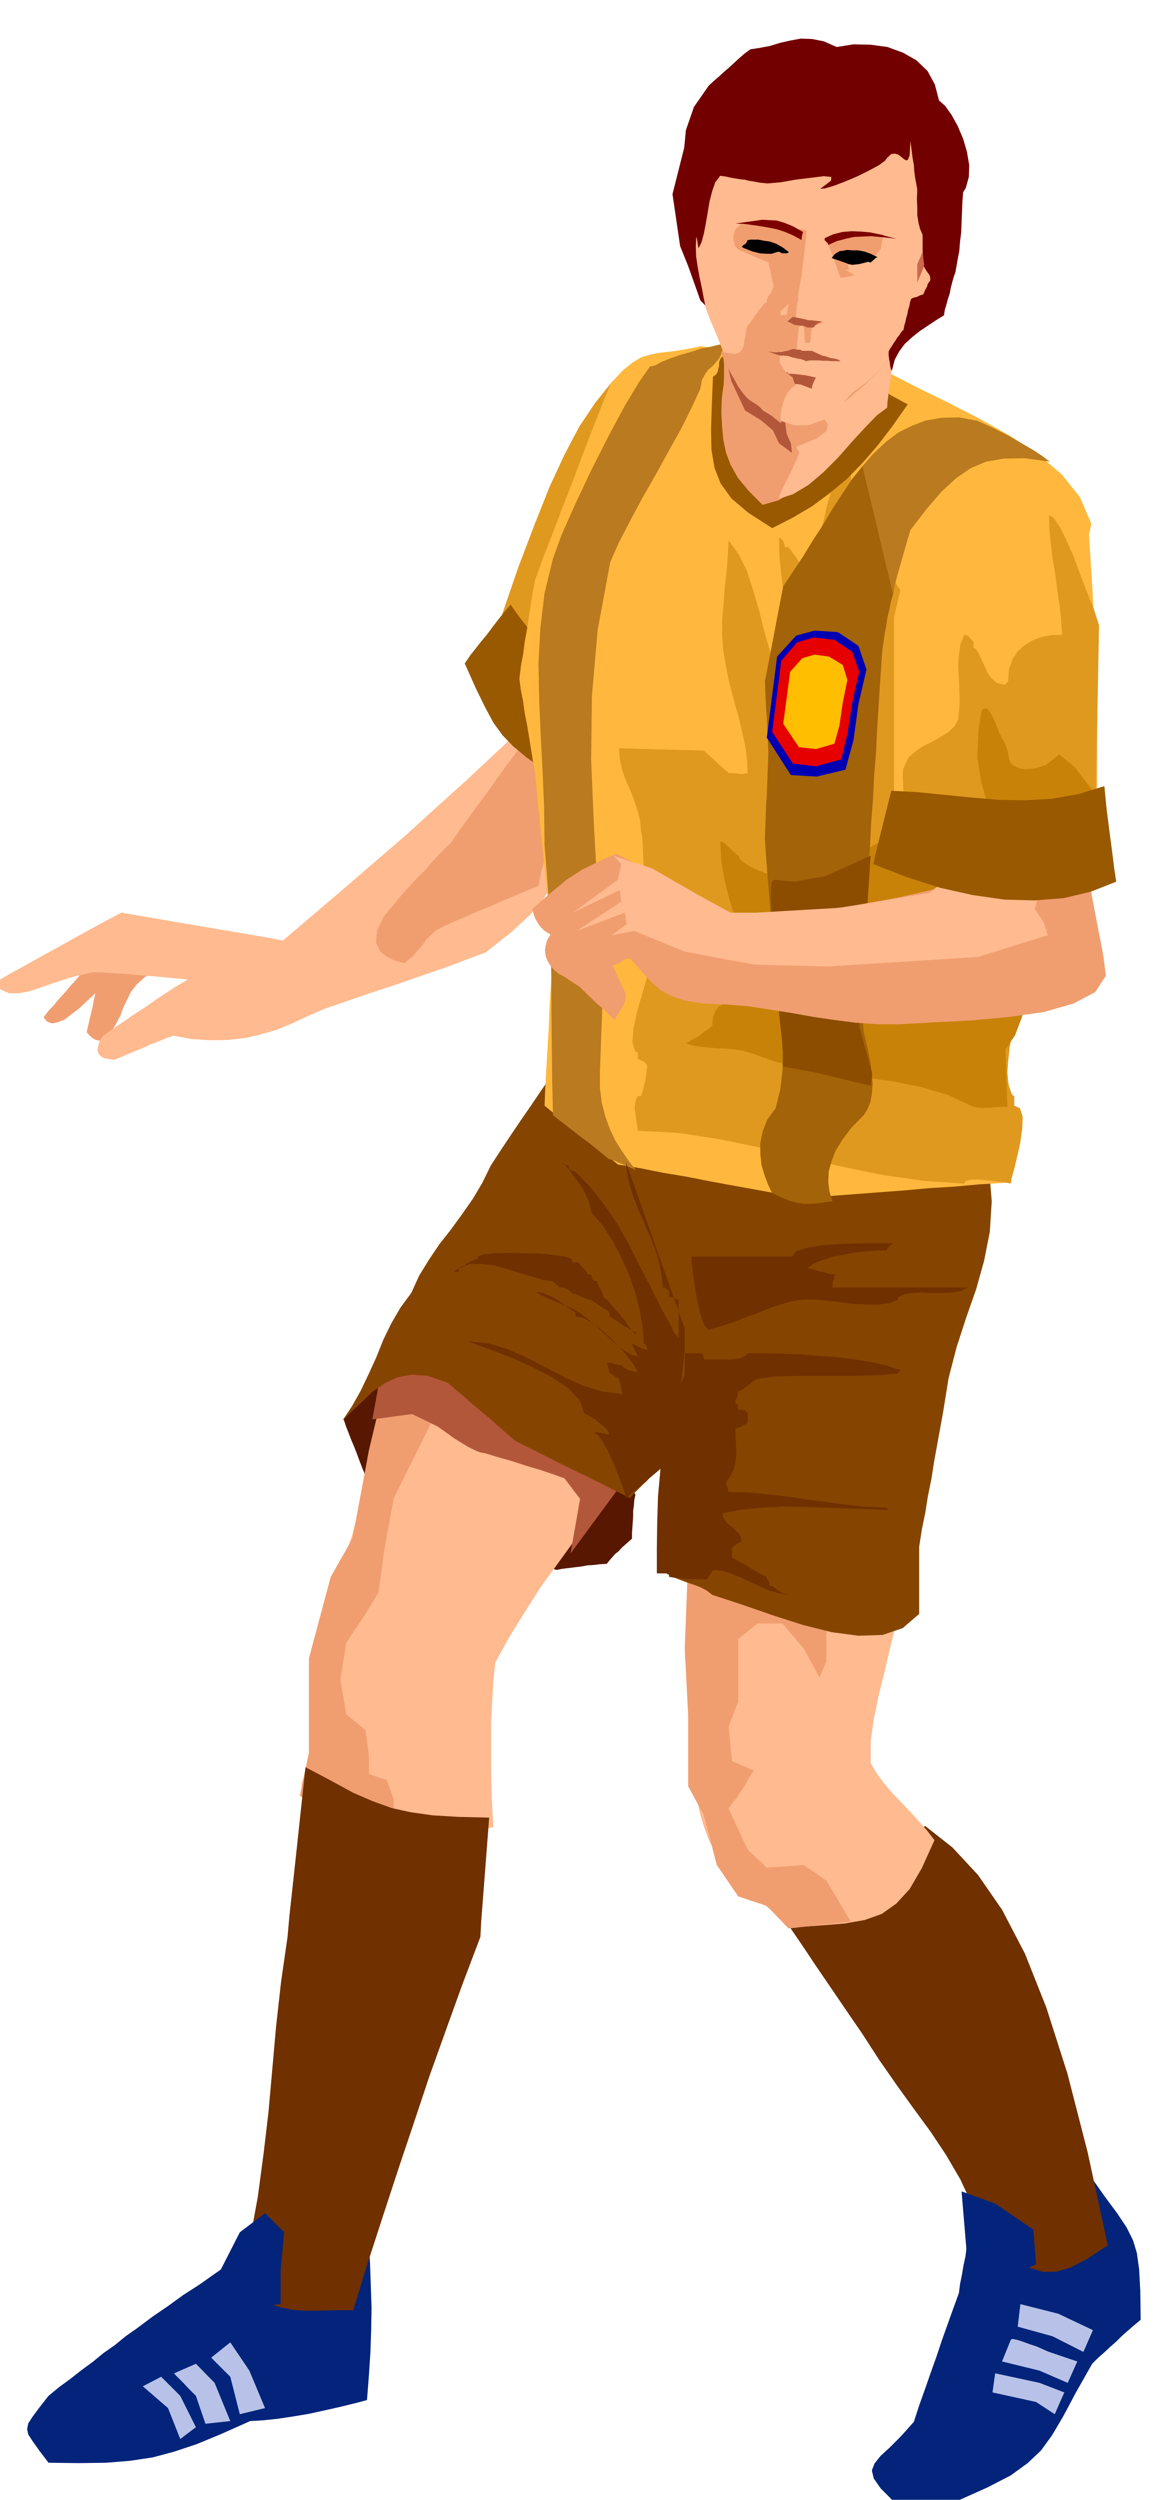 <svg xmlns="http://www.w3.org/2000/svg" width="490.455" height="1056.95" fill-rule="evenodd" stroke-linecap="round" preserveAspectRatio="none" viewBox="0 0 3035 6541"><style>.brush1{fill:#03247a}.pen1{stroke:none}.brush2{fill:#703000}.brush4{fill:#ffba8f}.brush5{fill:#f09e70}.brush6{fill:#b3573b}.brush8{fill:#e0991f}.brush9{fill:#995900}.brush10{fill:#ffb83d}.brush11{fill:#ba7a1f}.brush12{fill:#c98208}.brush19{fill:#730000}.brush21{fill:#000}.brush22{fill:#7d0000}</style><path d="m2849 5685 43 61 34 46 24 36 17 34 10 33 6 43 3 56 1 76-17 14-16 14-16 14-15 15-16 14-16 15-16 14-15 15-43 76-33 62-29 49-29 40-35 33-44 32-60 31-78 35h-64l-20 1h-21l-21 1h-21l-21 1-35-35-18-26-5-21 7-18 16-20 24-22 29-29 34-38 14-43 15-42 15-43 15-42 14-42 15-42 15-42 15-41 3-24 5-24 4-24 5-23 3-23 5-23 4-23 5-22 13-7 35-16 50-22 58-24 55-25 49-20 33-14 11-1z" class="pen1 brush1"/><path d="m2423 4778 71 56 67 72 63 91 60 115 56 141 55 172 53 206 53 244-53 35-44 23-38 11-33 1-34-10-34-19-40-27-46-34-31-81-33-71-38-65-40-60-44-60-44-61-46-66-46-71-31-45-30-44-30-44-30-44-30-45-30-44-30-44-29-44 53-24 51-24 49-24 49-23 48-24 50-23 51-23 55-23z" class="pen1 brush2"/><path d="m961 5798 4 63 4 61 2 58 2 59-1 57-2 59-4 61-5 64-34 9-37 9-40 9-41 9-42 7-40 6-38 4-34 2-74 33-65 27-60 20-56 15-60 9-62 5-71 1-80-1-25-33-17-24-11-17-3-14 3-15 11-17 17-23 25-32 28-23 30-22 28-22 30-22 28-23 30-21 28-23 30-21 40-30 41-28 40-29 42-27 41-29 41-28 41-29 42-28 11-3 33-5 45-9 52-9 50-11 45-11 29-10 9-8z" class="pen1 brush1"/><path d="m900 3714 6 18 7 18 7 18 8 19 7 18 7 19 7 18 8 19 28 19 29 20 29 19 29 20 28 19 30 20 28 19 30 20 33 11 33 12 33 11 34 12 33 11 35 11 33 11 35 12 15-3 17-2 16-2 17-2 16-3 17-1 16-2 18-1 7-9 8-9 7-8 9-7 8-9 9-8 9-8 9-8v-15l1-14 1-15 1-14v-15l2-14 1-14 3-14-12-19-12-19-12-18-11-18-12-19-12-18-11-19-11-18-44-21-42-20-44-21-42-20-44-21-43-21-43-21-43-20-41-15-41-6-41 2-40 11-41 18-41 27-41 35-40 44z" class="pen1" style="fill:#571700"/><path d="m1802 4110 1 64 2 65 1 64 2 65 1 64 2 65 2 64 2 66 3 38 6 38 8 38 11 38 14 37 19 38 23 37 30 39 18 13 19 14 18 13 19 15 18 14 20 15 19 14 20 15 71-5 61-5 52-9 45-16 38-27 35-38 32-55 33-73-20-26-22-25-23-25-23-24-24-25-21-25-19-26-15-26v-56l8-58 13-63 16-65 16-68 17-68 13-70 10-69-74-4-71 1-71 3-70 6-71 4-70 4-72 1-72-1z" class="pen1 brush4"/><path d="m2180 4133-16 140v73l-18 43-41-75-56-66h-66l-50 41v163l-25 66 9 90 57 25-13 20-11 20-12 17-9 15-10 11-6 9-4 5-1 3 50 107 50 47 97-7 59 41 64 107-163 18-57-59-75-25-56-82-34-131-41-75v-188l-9-172 9-231 15 2 41 6 58 9 69 11 67 9 62 8 45 5h21z" class="pen1 brush5"/><path d="m1056 3587-25 59-20 56-18 53-14 52-15 51-13 53-15 54-16 59-18 49-14 48-14 46-12 46-12 45-9 48-9 49-7 54-3 34-2 34-2 32-2 33-5 31-5 32-8 33-9 34 65 44 60 36 57 26 57 18 58 8h62l67-8 77-15-3-48-2-53-1-56v-117l3-56 3-54 5-47 37-67 41-66 42-66 46-63 47-65 48-62 49-62 50-59-78-56-70-50-67-46-65-38-69-31-74-21-83-12-95 1z" class="pen1 brush4"/><path d="m1179 3623-148 297-24 131-16 116-34 56-50 75-16 97 16 91 50 41 9 66v49l47 16 18 50v98l-74-7-172-100 24-113v-247l57-213 57-100 43-231 41-172 138-50 56-16-22 66z" class="pen1 brush5"/><path d="m975 3714 104-14 66 32 3 2 10 7 14 10 18 13 18 11 18 11 16 8 14 6 16 3 29 9 36 10 40 13 37 11 33 11 22 8 9 3 41 54-25 143 154-209-612-353-32 52-29 159z" class="pen1 brush6"/><path d="m2590 3059 7 84-5 80-15 76-21 75-26 74-25 77-21 81-14 87-8 44-8 44-8 44-7 45-9 44-7 44-9 44-7 45v176l-43 37-53 18-63 2-69-9-76-19-78-25-81-28-79-26-14-11-15-8-18-7-18-6-19-7-17-7-16-8-12-9-4-34v-35l2-36 3-36 2-36 2-36v-34l-3-32-12 10-11 12-11 10-10 12-12 11-11 11-11 11-10 12-38-19-38-19-38-19-37-18-39-19-37-19-38-19-36-18-23-20-22-19-22-20-22-18-23-19-21-19-23-19-21-18-52-18-43-3-37 7-33 16-31 21-27 26-27 25-26 26 26-39 23-41 21-44 20-44 18-45 21-43 24-41 28-38 21-46 26-42 27-40 30-38 29-40 28-40 25-42 22-45 26-40 26-39 27-40 27-39 27-40 27-39 27-39 28-39 47 14 125 38 176 53 202 61 200 60 175 52 121 35 44 11z" class="pen1" style="fill:#854500"/><path d="m259 2565-5 16-4 17-4 17-3 17-4 17-4 17-4 17-4 18 7 8 8 7 9 5 9 2 8-2 9-5 9-9 9-13 11-19 10-19 7-20 10-20 10-21 16-20 21-19 31-16-4-11-3-10-4-10-3-10-18 8-18 8-17 8-17 9-18 7-17 8-17 9-16 9z" class="pen1 brush5"/><path d="m227 2533-15 15-14 17-14 15-14 17-15 16-13 16-15 16-13 17 9 11 13 5 15-3 18-7 18-14 21-16 21-20 23-21 14-12 15-11 15-11 15-11 15-12 15-10 15-12 16-10-19 3-18 3-18 3-18 3-18 3-18 3-18 3-18 4z" class="pen1 brush5"/><path d="m1376 1897-78 73-78 73-79 71-78 71-80 69-80 69-81 69-81 69-54-10-53-9-53-9-53-9-53-9-52-9-53-9-52-9-42 22-42 23-42 23-41 23-42 23-41 23-42 23-41 24 18 18 21 9h24l29-5 32-11 38-13 44-14 52-12 31 1 31 2 31 2 31 3 30 2 32 3 31 3 32 3-29 17-28 18-27 18-27 19-28 18-28 19-28 19-27 19-9 14-4 13-2 11 3 9 5 6 9 6 12 2 16 2 19-8 19-8 19-8 20-8 19-9 19-7 19-8 20-7 49 9 49 3 46-1 45-5 42-10 41-12 39-16 38-18 46-20 58-20 64-22 67-22 66-23 64-22 56-21 48-18 67-53 49-45 33-39 22-34 11-32 8-29 4-29 7-29-13-39-12-38-12-38-12-38-12-39-12-38-12-38-12-37z" class="pen1 brush4"/><path d="m1369 1946-24 32-24 32-23 32-23 33-24 32-24 33-23 32-23 33-18 17-17 18-17 18-16 19-18 18-17 18-17 18-16 19-40 48-18 39-2 30 10 22 16 13 19 10 17 5 12 3 12-10 13-11 11-13 11-13 10-14 12-12 12-12 16-8 31-15 32-13 31-14 33-13 31-14 32-13 32-14 32-13 3-15 3-15 3-14 4-13 3-15 4-13 3-15 4-13-3-35-1-34-2-34-1-34-3-34-1-34-2-34-1-33-7 1-7 2-7 1-6 2-7 1-7 2-7 2-6 2z" class="pen1 brush5"/><path d="m1650 956-49 45-43 54-41 61-39 74-39 84-39 98-43 113-45 131-12 14-10 15-12 15-10 15-12 15-10 15-12 15-10 16 24 63 22 50 21 38 23 32 27 27 35 27 45 30 59 39 21-137 21-136 21-135 22-135 21-136 21-136 21-136 22-135z" class="pen1 brush8"/><path d="m1217 1736 29 65 25 51 21 39 24 33 27 28 36 30 47 33 63 42 3-30 4-28 4-30 5-28 3-30 4-29 4-29 5-29-24-32-22-30-24-30-22-29-24-30-22-29-24-31-22-31-17 20-15 19-14 18-14 19-15 18-15 19-15 19-15 22z" class="pen1 brush9"/><path d="m2334 979 68 35 78 38 80 41 81 45 74 48 65 55 48 60 30 70-9 39-11 36-14 31-15 32-16 30-14 32-12 35-7 41-19 106-18 107-18 107-18 107-18 106-18 106-18 106-18 107 2 74 2 75 2 75 2 75 1 74 3 74 1 74 3 75-67 4-66 6-66 4-66 6-67 5-66 5-66 5-66 6-61-12-60-11-61-11-60-11-61-12-60-10-60-12-60-10-25-20-24-19-24-20-24-18-24-20-24-19-24-19-23-19 2-51 3-51 3-51 3-51 2-52 3-51 3-52 3-51-6-59-6-57-6-59-6-57-6-59-6-58-6-58-5-57-6-31-5-31-5-31-5-30-6-30-4-30-6-30-4-30 4-33 6-32 4-32 6-32 5-33 5-32 5-32 6-32 23-63 25-64 25-66 26-66 25-67 25-65 25-64 25-61 31-33 26-21 22-13 23-7 24-5 29-3 35-5 46-9 61 9 62 9 62 9 63 10 62 9 62 9 63 9 63 9z" class="pen1 brush10"/><path d="m2583 1695-183-93-30-40-29-43-29-46-26-46-24-48-18-47-12-47-4-43-7-7-9-9-16 9-11 23-9 30-10 33-8 36-9 35-5 34-4 30-1 26h-7l-4 4-4 5v7l-10-6-9-7-8-9-7-9-7-11-7-9-6-9-5-6h-9l-2-8-3-8-6-7-5-2 1 49 5 49 6 49 8 49 7 47 6 48 5 47 2 47h-24l-23-42-17-47-15-52-13-53-16-54-16-50-22-44-26-36-2 38-3 41-5 42-3 44-4 42v42l3 40 7 39 6 33 9 35 9 34 10 35 8 35 8 35 5 36 2 38-6 1-6 1h-10l-7-1-6-1h-15l-65-59-222-6 2 28 6 28 9 26 12 27 10 25 9 27 7 27 3 31 2 9 2 20 1 27 1 30-2 29-3 26-7 18-9 7v50l7 2 10 7 9 8 5 8 7 2 10 5 8 5 9 3-5 27-11 39-15 46-15 51-14 48-10 46-3 37 8 26h6v18l16 7 9 9-1 9-1 11-2 12-2 12-3 10-2 11-3 8-2 8h-9l-5 9-2 12-1 11 2 13 1 12 2 12 2 11 1 11 103 5 106 16 108 22 110 26 109 25 108 22 107 15 104 7 4-7 12-3 17-1 22 2 20 2 21 3 16 2 10 2 2-14 7-25 8-33 8-36 5-37 1-30-7-22-15-7v-25l-4-2-3-4-2-6-2-6-3-8-1-6-1-6v-2l-2-22 2-29 4-35 6-37 6-37 6-34 5-27 5-17 16-84 9-88 4-90 4-90 2-91 7-87 12-84 21-77v-6l1-6v-6l1-6v-6l2-6 1-6 4-6-13-21-15-20-19-22-20-20-23-20-23-16-23-13-21-8-2-7-4-5-5-4h-5z" class="pen1 brush8"/><path d="m1834 1017-23 50-28 56-33 59-34 62-35 61-32 60-29 56-22 50-33 178-15 172-2 168 7 165 9 162 10 162 3 162-6 165v42l5 39 9 35 12 33 14 30 17 27 18 26 20 26-9-5-9-4-9-4-9-4-10-4-9-4-9-3-9-3-18-15-18-15-18-14-18-13-19-15-18-14-18-14-18-14-2-90-1-88-1-89v-87l-2-88-3-88-6-89-7-88-1-95-4-95-5-95-4-94-2-95 5-93 11-92 22-90 22-61 35-79 42-89 45-89 44-82 38-63 28-40 14-3 16-9 23-9 25-9 29-8 27-9 26-5 20-5 15-2-6 21-7 16-10 12-9 10-11 9-8 12-8 15-4 22z" class="pen1 brush11"/><path d="m2031 2293-11-4-14-4-16-6-15-6-16-9-13-8-9-9-2-8-5-2-5-5-7-6-6-6-8-7-6-6-7-4-5-1 3 53 9 51 12 48 15 47 14 46 13 49 9 50 4 55-19 7-18 6-18 5-14 7-14 8-9 12-6 16-2 23-5 3-7 6-11 7-11 9-12 7-11 6-8 5-3 2 18 6 21 3 21 2 23 2 22 1 22 2 20 3 21 6 69 24 74 17 76 12 77 11 75 10 75 15 71 21 67 31 9 2 11 1h24l11-2h12l11-1h11l-5-150 25-37 18-47 12-55 8-59 2-61 1-58v-97l-8 2-8 2-36-2-40-2-44-6-44-7-44-11-40-14-35-17-25-20v-9l-6-2-6-1-7-2h-6l-1-8-1-8-1-8-1-7-2-8-1-7v-15l-167 91v4l-9 3-13 3-18 3-19 3-22 1-21 1-23 1-20 1z" class="pen1 brush12"/><path d="m2339 1554-80-335-28 35-26 39-26 40-25 42-26 40-25 41-26 39-26 39-6 31-6 31-6 31-6 32-6 31-6 31-6 31-6 31 1 23 1 24 1 23 2 24 1 22 1 24 1 22 1 24-1 27-1 29-1 27-1 29-2 28-1 29-1 28-1 30 3 43 3 41 3 39 3 38 3 38 3 40 3 41 4 46 2 42 6 45 5 47 6 49 2 48v50l-6 49-12 48-22 30-12 31-6 29v30l3 28 8 27 9 24 11 23 24 11 21 9 19 5 19 3h16l18-1 19-3 22-3-8-25-3-25 1-27 7-26 11-29 18-29 24-32 32-32 9-15 8-18 4-22 2-25-2-30-4-32-8-36-9-39-7-71-2-65 1-61 5-58 5-57 5-56 5-57 4-58 3-63 5-62 3-62 5-62 3-63 4-63 4-62 4-61 2-22 3-21 3-21 4-20 3-21 5-21 4-20 6-20z" class="pen1" style="fill:#a36308"/><path d="m2026 2302 54 5 80-14 120-54-30 446 34 125-4 31-150-36-79-14v-40l-11-100-14-215-1-6-2-14-2-21-1-23-2-25 1-21 2-17 5-7z" class="pen1" style="fill:#8c4d00"/><path d="m2842 2250 5 31 6 31 6 31 6 32 6 31 6 31 6 31 6 31 7 54-28 43-57 30-77 22-92 13-98 9-98 5-89 5h-59l-57-4-55-7-55-8-56-10-57-9-58-9-61-5-57-2-45-7-37-12-28-15-24-20-20-21-19-22-19-21h-7l-6 2-5 3-5 4-6 3-5 3-6 1-5 2 12 28 10 21 7 15 5 13-1 11-4 14-10 17-15 24-12-12-12-11-11-11-11-9-11-11-11-10-11-11-11-11-7-5-7-4-7-5-7-4-8-6-7-4-6-4-6-2-14-12-10-12-7-12-4-12-2-14 2-13 4-15 9-14-9-5-8-5-7-7-6-7-6-10-5-9-4-12-3-11 35-32 29-24 24-20 23-15 22-14 25-12 28-14 34-14 32 16 34 18 35 18 36 19 35 18 36 18 33 18 33 18 31 13 59 5 79-4 94-9 99-15 100-18 92-21 80-21-5-12-8-12-12-13-13-13-14-13-11-12-9-12-3-9 49 4 49 5 49 5 49 5 49 4 50 5 49 5 51 6z" class="pen1 brush5"/><path d="m2259 1219 80 335 4-21 5-21 6-21 6-21 6-21 6-21 6-21 6-20 43-56 39-45 38-35 38-26 40-17 47-8 54-1 66 9-20-15-21-14-24-14-24-14-27-15-26-13-25-12-23-10-48-9-44 1-42 7-37 14-36 18-33 25-31 29-29 33z" class="pen1 brush11"/><path d="m2035 1718-27 212 63 98 68 4 75-18 21-77 13-95 21-90-21-62-54-36-61-4-48 13-50 55z" class="pen1" style="fill:#0000b3"/><path d="m2046 1729-24 186 54 83 61 7 66-18 16-66 13-83 18-80-18-52-47-32-55-6-43 13-41 48z" class="pen1" style="fill:#e60000"/><path d="m2069 1758-18 136 41 61 45 5 48-14 13-47 9-61 12-59-12-39-36-22-38-5-32 9-32 36z" class="pen1" style="fill:#ffbf00"/><path d="m1281 4756-3 39-3 39-3 39-3 39-3 39-3 39-3 39-2 39-47 124-44 122-43 120-40 120-40 119-40 122-40 123-39 127h-48l-41 1h-37l-33-2-33-7-33-11-36-19-38-26 28-118 21-114 15-112 13-110 10-112 10-113 13-116 17-118 5-56 6-55 6-55 6-55 6-56 6-56 6-56 6-55 68 36 57 31 51 22 50 18 50 11 57 8 66 4 82 2z" class="pen1 brush2"/><path d="m1607 2239 20 22-9 41-118 86 123-59 4 30-117 77 126-48 5 30-39 29 59-11 132 54 106 20 77 14 191 5 394-25 183-57-11-34-23-34 18-77-237-11-57 45-229 39-224 13h-68l-86-47-118-68-5-2-12-4-17-6-19-5-20-7-16-5-11-4-2-1z" class="pen1 brush4"/><path d="m2540 5997-22-263 88 32 100 68 7 91-173 72zm-1987-9 75-147 66-50 50 50-9 100v88l-213 18v-3l4-6 5-9 6-9 5-11 6-9 3-8 2-4z" class="pen1 brush1"/><path d="m374 6244 66 57 32 81 41-31-41-82-50-50-48 25zm82-34 57-25 49 50 41 100-65 7-25-73-4-4-7-7-11-11-10-11-12-12-9-9-5-6 1 1zm97-41 50 50 25 98 66-16-41-98-50-74-50 40zm2046 91 114 25 49 32 25-57-65-25-116-25-7 50zm48-138-23 57 98 24 74 32 25-56-74-25-5-2-11-5-16-7-18-6-19-7-16-5-11-2-4 2zm18-34 91 25 81 41 25-57-91-43-99-25-7 59z" class="pen1" style="fill:#b8c2e8"/><path d="m1777 3698-9 81v-34l3-33 4-33 5-32 4-33 4-32 3-33 2-33-4-4-5-4-5-6-5-5-6-7-4-5-3-6v-3l-29-52-27-54-29-56-28-56-31-55-34-50-37-47-39-40-3-1-6-1-4-3-3-2-2-4v-5l-6-1-5-1-4-3-1-4 9 10 12 15 12 16 13 18 11 18 9 19 6 17 3 18 29 33 26 40 23 43 21 47 16 46 12 47 8 45 3 43 4 1 3 4 1 5 1 6-6-1-6-2-6-3-5-2-10-6-7-2 2 7 5 10 5 8 3 9-18-6-21-13-24-19-24-22-26-24-25-21-23-16-20-10-46-18-27-12-11-8 4-1 13 3 23 10 28 17 34 25v9l20 4 23 13 25 18 25 23 23 23 21 25 16 22 10 19-4-1-5-1-7-2-7-2-7-3-5-3-4-3-1-3-6-1-6-1-5-1-4-1-5-2-5-1h-10v2l3 7 2 8 2 8 6 5 7 5 6 4 6 2 1 7 3 10 1 6 2 6 1 6 1 6-53-7-49-15-49-22-48-25-50-26-49-22-52-16-54-5 26 10 42 15 49 19 53 24 50 26 43 29 29 31 12 34 7 3 10 6 11 7 11 9 10 8 9 8 5 8 3 7-4-1-4-1-5-1h-5l-6-2-6-1h-11l10 6 13 18 14 25 14 31 12 30 11 28 7 21 3 13 97-82 11 2 6-8 1-16 1-22-1-27 3-26 6-24 14-19z" class="pen1 brush2"/><path d="m1793 3476-154-435 5 41 12 42 15 40 18 41 17 39 15 41 10 41 5 43h7v1l1 2v1l1 1 2 1 5 1v18h6l6 3 6 2 7 2v115l5 6 6 6 3 6 2 7h43l3 1 3 4v5l1 6h48l18 1 17-2 14-3 11-5 7-7h44l47 1 47 2 49 4 47 3 46 6 43 7 40 9 37 12-8 9-44 4-64 2h-152l-63 2-37 5-7 1-7 4-8 5-7 7-8 5-7 6-7 4-6 2-1 5-1 5-1 4-1 4-3 7v7l3 1 3 4v5l1 6h16l9 9v25l-9 5-8 5-9 3-6 2v18l1 19 1 18v18l-3 17-4 18-8 16-12 17v5l3 6 2 7 2 7 50 1 52 5 53 6 54 8 52 7 53 7 50 5 49 2 6 6-54-2-55-2-56-2-56-2-57-1-54 3-53 5-50 10 2 10 5 10 8 8 10 8 8 7 9 9 5 9 3 12-16 9-9 9v25l12 6 12 7 12 6 12 8 11 6 11 7 10 5 11 5v7h1l2 1h1l1 3 1 4 1 8h3l6 3 6 4 7 5 6 4 8 4 7 2 7 2-25-4-25-7-25-11-24-11-25-12-25-10-25-8-24-2-3 6-5 7-5 6-2 6-12-1h-42l-15-2-13-1-11-2-7-1v-9h-32v-66l1-67 2-68 6-67 8-67 13-65 18-62 25-57v-122z" class="pen1 brush2"/><path d="m1867 3476 28-8 30-10 30-12 31-11 29-12 30-10 27-8 27-4 24-1 31 2 35 4 38 5 37 2 34 1 30-4 24-9v-7l17-8 23-3 25-1 28 2 26-1 25-1 21-4 17-9h-354v-12l1-5 2-3 2-8 2-6-10-1-10-2-10-3-10-2-10-3-9-3-8-2h-6l15-12 23-9 27-9 31-6 31-6 30-3 27-2h23l4-7 6-6 6-4 6-1-14-1h-75l-49 2-49 3-42 7-29 9-11 14h-263v17l4 30 5 35 7 38 8 33 9 26 11 13 12-4zm-222-7-7-11-8-10-8-10-8-9-9-10-7-8-6-7-3-3-9-7-1-7-2-6-3-5-2-4-3-5-3-4-2-5v-5l-6-2-4-1-3-3-1-3-2-7v-2h-9l-3-7-7-8-8-9-7-8h-16v-9l-18-6-28-4-38-4-40-1-42-1-36 1-29 3-16 6v6l-6 1-8 4-11 5-10 7-11 5-9 6-6 4-2 2h13v-9l27-11 32-1 33 4 36 10 33 10 33 10 28 8 25 4 18 16h7l5 1 6 3 9 5 5 7h6l6 2 6 3 6 3 6 2 6 3 7 2 7 1 3 3 6 4 6 4 9 6 7 4 7 4 5 4 5 5v9l2 1 7 5 9 6 12 8 11 7 12 7 9 5 6 2v7l-19-23z" class="pen1 brush2"/><path d="m1804 338-43 170 20 136 21 52 32 90 38 39-29-243-39-244z" class="pen1 brush19"/><path d="m2377 1058-40 57-39 51-40 46-41 42-45 37-46 34-51 30-53 27-62-40-44-37-29-40-16-41-8-47-1-54 2-64 3-73 7-5 5-7 2-9 2-8v-9l3-8 4-6 9-3 27 5 28 8 26 9 27 10 26 9 26 9 27 8 28 6h20l20 1 21 1 21 1h20l20 1 21 1 21 2 11 7 12 7 12 7 13 7 12 7 13 7 13 7 13 7z" class="pen1 brush9"/><path d="m1863 814 13 39 11 36 6 34 3 31v27l-1 25-3 21-2 18-1 37 2 35 3 33 7 34 12 32 19 34 28 34 37 37 42-12 42-26 42-39 43-44 39-45 38-41 36-32 33-17v-43l1-13 3-12 4-17 7-26 10-41 15-59-63-6-61-5-61-5-60-4-61-6-60-5-61-5-62-4z" class="pen1 brush5"/><path d="m2056 1104 4 31 11 25 3 25-34-25-16-34-32-27-41-25-36-77-23-95 75 111 89 91z" class="pen1 brush6"/><path d="m1861 397-12 22-10 24-8 24-5 27-4 25-1 28 2 28 6 30-6 19-1 23 1 25 4 27 5 27 6 28 5 27 6 28 8 21 9 22 9 21 9 22 8 20 8 21 8 21 9 24 41 53 41 40 41 26 41 13 38-1 39-14 36-28 36-41 22-16 20-15 17-16 16-15 15-18 16-20 17-25 20-27 9-40 10-41 8-43 9-43 7-44 9-42 9-42 11-38-3-31-3-31-2-30-2-30-3-30-3-30-2-30-2-30-53-6-52-5-52-6-52-5-53-6-52-6-53-5-52-5-24 14-24 14-24 14-22 16-21 15-15 19-11 22-4 25z" class="pen1 brush4"/><path d="m2382 406-4 11-4 3-6-3-6-5-9-7-9-3-10 1-11 10-5 7-16 12-26 14-30 15-33 14-29 11-24 7-12 1 28-21 1-10-20-2-32 4-41 5-40 7-34 3-20-2-16-3-13-2-12-3-11-1-12-2-12-2-13-3-15-2-13 17-8 23-7 27-5 30-5 29-5 26-6 22-8 16-5-31-10-42-12-52-8-58-4-63 6-63 21-61 39-56 13-12 14-12 13-12 14-12 13-12 13-12 14-12 15-11 26-4 26-5 26-8 27-6 27-5 29 1 31 6 34 15 44-7 45 1 44 6 41 15 35 20 29 28 19 35 11 42 16 14 17 24 16 29 14 33 10 34 6 35-1 31-8 29-12 19-11 20-11 19-10 21-12 19-11 20-11 20-10 20-15-18-10-17-7-17-4-16-3-19v-20l-1-23 1-24-3-17-3-16-2-16-1-16-3-16-2-16-2-15-2-15-2 37z" class="pen1 brush19"/><path d="m2429 598 41 9-7 52-13 44-12 43-13 24-34 16-3-9 2-21 3-29 6-33 6-34 8-30 8-22 8-10z" class="pen1 brush4"/><path d="M1947 587h12l12 1h12l12 1h25l13 1 13 2h5l5 1 6 1 6 1h5l6 1 5 1 6 1-2 7-1 8v15l-1 7v8l-1 8v8l-8 4-7 4-8 4-7 5-8 4-7 4-7 4-7 5-12-6-11-4-11-5-10-4-12-5-11-5-11-5-10-4-8-5-5-6-3-10-1-9v-11l3-9 4-8 7-5v-2l2-1 3-2h7zm238 95 16 45 36-6 6-1 7-1 7-1h7l-11-3-10-2-10-3-10-1-1-7-1-7-1-6-1-5 9-10 11-8h23l5 4 6 5 5 4 6 5 5-9 6-8 6-9 6-8 1-10 2-9 2-10 2-9h-14l-13 1-14 1-13 1h-14l-13 1-13 1-13 2-11 3-9 3-11 3-9 4 2 6 2 6 2 6 3 7 2 6 2 6 2 6 3 7z" class="pen1 brush5"/><path d="M2049 977h-3 9l10 1h9l11 1 8 1 8 1 8 1 10 2 9 2 9 2-4 6-3 8-3 7-1 8-9-3-8-3-7-3-6-2-9-1h-8l-9-1h-8l1-4 2-9v-10l-1-5-2-2-13 3z" class="pen1 brush6"/><path d="m2155 1079-7 3-13 2h-41l-23-3-20-5-17-7-10-9 37 1 37 7 33 11 25 15 12 16-4 18-25 19-49 20-5 3 4 7 4 6-1 4-3 8-6 14-8 17-9 20-10 18-8 17-6 14-2 10 37-12 40-24 39-33 39-39 36-41 35-38 30-31 27-20 1-15 2-15 1-15 3-15 2-15 2-14 2-15 3-14v-13h1v-2l1-3 2-6-20 21-19 22-20 20-19 19-20 16-18 16-17 13-14 13-11 3-10 4-10 2-10 5z" class="pen1 brush4"/><path d="m2429 630-2 50-25 59v-48l27-61z" class="pen1" style="fill:#cc694d"/><path d="m2185 666 5-4 6-3 3-2 9-1 10-2 14 1h14l17 3 17 6 18 9-5 2-5 5-5 4-3 3-7-2-7 2-8 2-8 2-9 1-9 1-10-2-10-4-9-3-8-3-10-3-7-3 3-4 4-5z" class="pen1 brush21"/><path d="m2214 705 41 9 29-2-4 11-36 2-30-20z" class="pen1 brush4"/><path d="m2112 610-1 4v8l-2 11-1 14-2 15-2 19-3 20-2 22-2 8-1 8-2 8-1 9-2 8-1 8v17l-2 3-1 6-1 6v6l-1 5v17l5 4 9 5 9 2 11 2 6-2h6l5-1 6-1h7l8 2-8 3-7 3-8 2-6 3-2 4-1 6-1 5v6l-1 5v6l-1 5-1 6h-13l-1-11v-10l-1-11-1-8-2-7-2-1-3 2-6 6-1 7-1 8-1 7v8l-1 7-1 8v16h-6l-6 1h-6l-5 1h-11l-6 1-5 1v27l3 6 4 6 4 6 5 7 9 7 9 7 3 10 4 10-11 8-9 11-7 12-5 15-4 14-2 14-1 13 2 13-9-7-10-8-11-9-11-8-12-9-11-8-11-7-8-5-8-7-10-12-12-17-11-20-12-21-10-20-8-17-4-13 8 2 10 2 9 1 9 1 7-2 7-3 5-6 4-9 1-7 1-6 1-6 2-6v-7l2-6v-6l2-5 3-6 5-6 4-6 5-6 3-6 5-6 4-6 5-6 4-5 4-5 3-5 7-3v-6l2-6 3-5 3-4 3-5 3-5 2-5 2-5-2-9-2-9-2-8-1-7-2-9-2-8-2-8-1-8 7-2 10-8 10-13 10-15 8-17 6-15 3-11 1-5h6l7 1 9 1h7l8 1 5 1 3 1v7z" class="pen1 brush5"/><path d="m2153 841-7 3-6 3-5 4-5 6h-16l-9-4-8-1-9-1-8-1-9-5-9-4 7-6 7-6 10 2 10 2 10 2 11 3h8l8 1 9 1 11 1z" class="pen1 brush6"/><path d="m2160 623-1 5 5 5 4 4 1 4 22-10 23-6 22-5 23-1 22-1 22 2 22 2 23 3-23-6-23-6-24-5-23-2-25-1-24 2-24 6-22 10z" class="pen1 brush22"/><path d="m2026 925 6 2 6 2 4 1 5 1 4-1 5 1h6l9 3 3 1 5 1 5 1 6 2h5l6 2 4 1 5 3 10-2h23l12 1h11l12 1h23l-4-3-5-2-8-2-9-1-11-4-12-3-13-6-13-6h-25l-6-3h-6l-6-1-5-1-8 2-7 3-8 1-7 2h-9l-8 1-10-1-9-1 14 5z" class="pen1 brush6"/><path d="m2065 795-5 28-16 2v-11l7-5 2-3 5-4 4-5 3-2z" class="pen1 brush4"/><path d="m2418 594-1 12-1 12v36l1 12 1 12 2 13-1 5 3 6 3 5 4 6 3 4 3 5 1 6v6l-6 8-3 9-5 9-4 10-9 3-8 4-9 2-6 3-3 9-2 11-3 9-2 11-3 10-2 10-3 10-2 11-6 6-5 8-5 6-5 8-5 7-4 7-5 7-4 8v9l1 9 2 11 1 9 2 8 1 3 2-1 7-27 12-22 15-20 19-17 20-16 21-14 21-14 21-13 2-14 4-13 4-15 5-15 3-16 4-15 4-14 4-11 5-29 5-26 2-25 3-24 1-25 1-25 1-27 2-28-14 11-12 12-14 11-12 12-14 11-13 11-13 11-12 12z" class="pen1 brush19"/><path d="m1926 585 23 1 23 3 21 3 22 4 20 4 21 7 21 9 22 12 1-11 3-10-27-15-22-9-20-6-18-1-20-1-20 3-23 3-27 4z" class="pen1 brush22"/><path d="m1951 639 3-3 2-4 1-3 3-1 5-1h21l15 3 15 2 17 6 16 9 16 12v2l-6 2h-8l-5-1-5-3h-5l-6 2-9 3h-14l-16-1-21-5-25-10-2-3 2-2 3-3 3-1z" class="pen1 brush21"/><path d="m2849 1357 3 47 3 48 3 47 3 48 2 47 3 47 3 47 4 48v336l1 30 1 30 1 30 1 30 1 30 1 30 1 30-20 5-18 5-20 5-18 6-20 4-19 5-19 4-18 6-34-1-33-1-33-1h-33l-33-1-33-1-33-1h-33l-22-8-21-7-21-7-21-7-22-8-21-7-21-7-21-6 6-23 6-22 6-22 6-22 6-23 6-21 6-23 6-21v-466l25-107 45-101 59-90 71-67 76-40h80l78 45 74 101z" class="pen1 brush10"/><path d="m2878 1636-16-50-9-20-12-31-15-39-15-41-18-41-17-34-16-24-13-8 1 38 4 40 5 40 7 41 5 40 6 40 4 38 2 36-29 1-25 5-24 9-21 13-18 16-13 21-9 26-2 31-9 9-20-5-14-11-11-16-8-17-8-18-7-15-7-11-7-4v-16l-7-7-5-6-6-4-6-1-10 25-4 28-2 28 2 30 1 28 1 29-1 27-3 27-10 18-16 15-20 12-22 13-23 11-21 14-18 16-11 23-3 7-1 11v11l1 13v13l1 13 1 11 1 12 58 3 63 8 66 10 68 11 65 7 65 2 60-7 56-16 9-478z" class="pen1 brush8"/><path d="m2583 2094-13-46-11-65 4-80 7-40v-2l2-3 2-3 5-1h5l7 7 7 12 10 21 7 19 6 13 4 8 4 5 1 3 2 4 2 5 4 11 2 11 2 9 1 6 2 5 1 3 3 3 5 4 9 5 9 3 12 2 12-1 13-1 10-3 9-3 6-2h3l37-29 11 9 9 8 7 5 6 5 6 5 2 2 22 29 32 41-50 36-111 14-6-3-13-5-20-7-22-7-23-8-20-4-15-3-6 3z" class="pen1 brush12"/><path d="m2334 2069 71 4 71 7 70 7 71 6 69 1 69-4 68-12 69-21 3 31 3 31 4 31 4 31 4 30 4 31 4 32 5 33-66 26-71 17-76 6-79-2-84-12-85-19-88-28-87-34 5-24 6-24 6-24 6-24 6-24 6-24 6-24 6-24z" class="pen1 brush9"/></svg>
